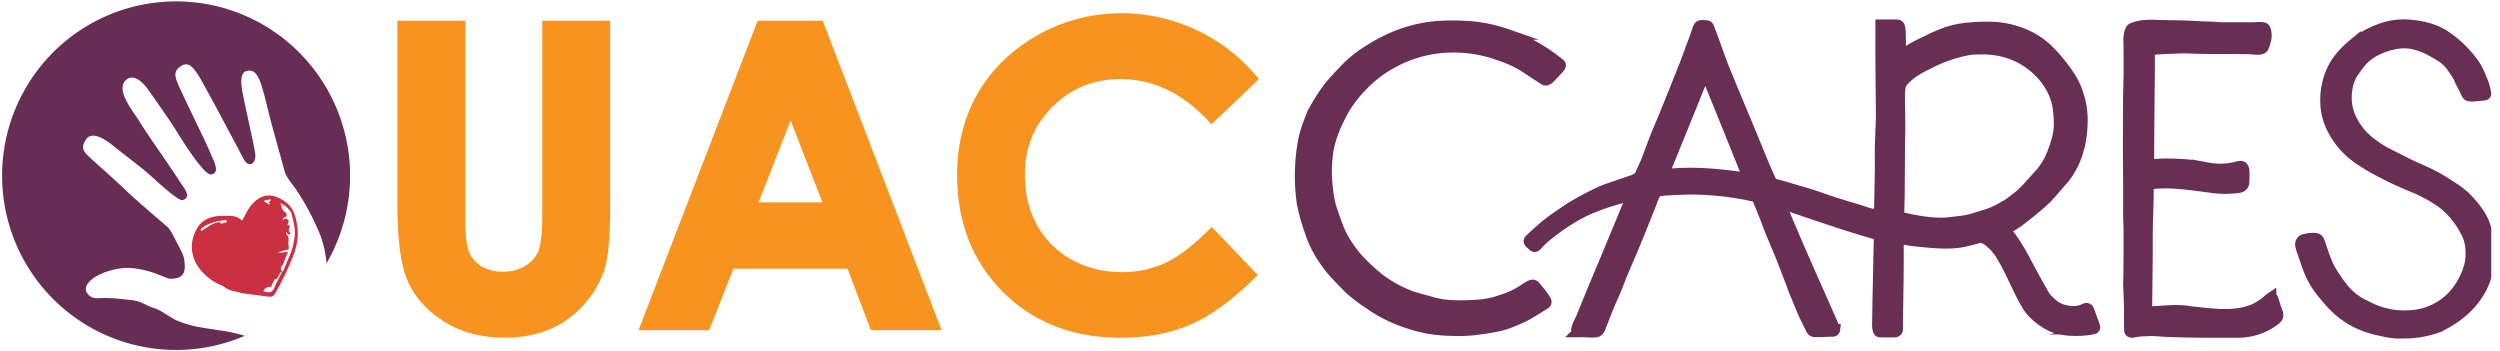 <svg xmlns="http://www.w3.org/2000/svg" width="228" height="32" fill="none" viewBox="0 0 228 32">
<g clip-path="url(#a)">
<path fill="#682E54" stroke="#682E54" stroke-miterlimit="10" d="M143.953 30.256a.16.16 0 0 1-.119-.049.16.16 0 0 1-.045-.12c.039-.223.114-.438.224-.636.105-.231.169-.356.265-.59.431-1.05.857-2.102 1.292-3.149.372-.889.758-1.792 1.13-2.69.554-1.335 1.103-2.666 1.658-4.009.178-.41.355-.816.547-1.262-.199.048-2.485.66-3.523 1.118-1.499.534-3.453 1.855-4.635 2.895q-.3.27-.566.57c-.227.25-.284.151-.488-.037-.204-.189-.329-.285-.157-.45.355-.341.725-.67 1.092-.995.79-.7 1.713-1.296 2.602-1.894.124-.083 1.953-1.15 2.996-1.568.764-.302 1.42-.485 2.196-.773.162-.06.458-.135.612-.213.441-.22.492-.288.615-.57.167-.383.355-.758.509-1.146.288-.732.549-1.477.84-2.208.291-.73.61-1.458.91-2.19.318-.777.627-1.558.939-2.336l.802-2.01c.315-.8.599-1.644.915-2.442.074-.234.227-.68.31-.908a1 1 0 0 1 .077-.158c.104-.155.447-.093.598-.091.284 0 .266.147.355.355.449 1.136.923 2.603 1.388 3.734.305.741.607 1.484.916 2.224.387.931.781 1.858 1.168 2.79.507 1.228 1.008 2.46 1.519 3.688.229.548.415.948.646 1.47l.062.139c.875.195 2.024.58 2.878.812.853.233 2.321.779 2.761.912.71.228 1.55.477 2.26.692.829.252 1.161.44 1.876.396.018-.332.039-.6.045-.869.023-1.067.046-2.133.06-3.2.009-.652-.011-1.307 0-1.955.019-.731.096-2.603.098-2.808 0-.567-.041-5.024-.045-5.353V2.277h1.271c.344 0 .435-.01.479.466.045.477.027 1.778.036 2.263a11 11 0 0 0 1.044-.562q.56-.331 1.157-.593c.479-.246.964-.48 1.466-.678a8.4 8.4 0 0 1 1.846-.533c.886-.126 1.782-.18 2.677-.16a8.2 8.2 0 0 1 3.846 1.02c1.115.628 1.906 1.49 2.755 2.573.605.803 1.065 1.491 1.354 2.387.263.738.408 1.513.428 2.296.015.823-.064 1.646-.234 2.451l-.103.391a8 8 0 0 1-.355 1.028c-.257.61-.6 1.181-1.019 1.694-.575.624-1.14 1.376-1.763 1.956-.756.691-1.508 1.281-2.321 1.907q-.616.427-1.275.78c.252.312.52.594.731.916q.578.856 1.065 1.765c.517 1 1.307 2.434 1.87 3.405.814.955 1.336 1.22 2.307 1.353a2.5 2.5 0 0 0 1.406-.26c.263-.089.312.207.451.603.138.396.255.636.376 1.049.048.167-.117.194-.178.21a8.8 8.8 0 0 1-2.355.094 7 7 0 0 1-.804-.142c-1.01-.256-2.24-1.202-2.751-2.029-.872-1.422-1.456-3.035-2.308-4.462a4.9 4.9 0 0 0-1.311-1.524c-.075-.062-.558-.328-.668-.304-.658.15-1.304.356-1.968.456a10 10 0 0 1-1.813.064c-.804-.034-1.597-.121-2.405-.21-.433-.048-.861-.144-1.351-.23v1.21c0 1.053 0 2.106-.019 3.16-.02 1.054-.032 2.551-.05 3.6q.012.225-.023.446a.24.24 0 0 1-.177.132q-.704.02-1.406 0c-.21 0-.208-.594-.208-.637.016-.732.027-1.918.043-2.648.037-1.778.069-3.556.12-5.334 0-.265-.131-.254-.31-.304a86 86 0 0 1-2.577-.777c-1.12-.355-2.233-.734-3.346-1.107q-1.266-.425-2.531-.857c-.071-.023-.146-.034-.292-.07 1.518 3.697 3.359 7.777 4.97 11.44q.015.04.01.081a.18.18 0 0 1-.085.133.2.2 0 0 1-.077.025h-.375a21 21 0 0 1-1.299.037.4.4 0 0 1-.282-.2c-.201-.42-.607-1.188-.785-1.619a99 99 0 0 1-.873-2.16c-.44-1.13-.612-1.631-1.065-2.76-.227-.575-.74-1.77-.976-2.342-.178-.421-.322-.855-.49-1.278a106 106 0 0 0-.76-1.877c-.023-.054-.122-.087-.193-.103a27.7 27.7 0 0 0-5.579-.664c-.811-.02-2.629.098-2.727.095-.662.082-.79.178-.965.645-.27.711-.554 1.422-.838 2.124q-.488 1.226-.992 2.443c-.338.81-.685 1.59-1.019 2.388-.194.462-.355.935-.552 1.397-.217.52-.451 1.033-.671 1.55s-.533 1.351-.733 1.86c-.222.562-.295.55-1.03.533-.193 0-.388-.025-.584-.03-.127.007-.257.007-.42.007Zm43.855-19.077c.023 0-.039-.575-.029-.672v-.04c-.097-.648-.035-.675-.22-1.317a5.9 5.9 0 0 0-1.01-1.955 7.03 7.03 0 0 0-3.122-2.287 7.7 7.7 0 0 0-2.881-.439 6 6 0 0 0-1.225.103 13 13 0 0 0-3.017 1.014c-.861.426-1.734.825-2.439 1.495-.217.204-.467.44-.541.711a4.7 4.7 0 0 0-.086 1.22c0 .805.023 1.6.025 2.414 0 .736-.021 1.47-.026 2.206-.011 1.245-.015 2.489-.027 3.733 0 .74-.034 1.481-.037 2.22a.28.28 0 0 0 .154.223c.49.123.982.236 1.479.325.912.162 2.039.283 2.953.178.755-.09 1.516-.142 2.235-.368 1.047-.329 1.866-.51 2.856-1.16.334-.136.696-.458.983-.667q.417-.312.785-.68c.477-.476.848-.935 1.306-1.422a6.3 6.3 0 0 0 1.261-2.021c.347-.912.653-1.822.623-2.814Zm-36.122 4.77c2.64-.338 5.212-.047 7.782.318-1.275-3.154-2.545-6.297-3.843-9.503h-.206l-3.727 9.185z"/>
<path fill="#682E54" stroke="#682E54" stroke-miterlimit="10" d="M120.026 9.748a19 19 0 0 1 1.125-1.72q.596-.745 1.271-1.421a10.8 10.8 0 0 1 2.077-1.79q.974-.651 2.03-1.16a13 13 0 0 1 4.566-1.246 22 22 0 0 1 2.728 0c1.21.073 2.404.313 3.55.711a15.4 15.4 0 0 1 4.522 2.44c.139.106.238.177.368.294.177.164-.178.406-.499.802-.419.382-.641.804-.957.58-.605-.38-1.2-.779-1.796-1.174a10 10 0 0 0-2.098-.977 12.24 12.24 0 0 0-6-.683c-1.289.18-2.538.582-3.692 1.186a11 11 0 0 0-2.971 2.208 11.5 11.5 0 0 0-1.684 2.167c-.781 1.403-1.42 2.885-1.543 4.526q-.093.951-.035 1.904c.088.992.177 1.99.532 2.939.1.261.474 1.463.829 2.133.51.99 1.177 1.89 1.974 2.667q.641.64 1.342 1.21a11.2 11.2 0 0 0 2.939 1.652c.636.238 1.305.379 1.953.573 1.267.376 2.568.344 3.866.282a10 10 0 0 0 1.507-.178 9 9 0 0 0 1.088-.325 7.3 7.3 0 0 0 1.615-.711c.311-.192.44-.288.753-.478.438-.272.532-.132.674.03q.418.49.783 1.02c.115.168.291.356 0 .534-.522.307-1.111.71-1.694 1.015-.456.236-.887.42-1.372.615-.992.407-2.112.533-3.164.68q-1.042.126-2.091.084a15 15 0 0 1-2.272-.197q-1.006-.197-1.974-.533a12.7 12.7 0 0 1-3.426-1.73 16 16 0 0 1-1.75-1.328s-1.315-1.312-1.763-1.884a13 13 0 0 1-.765-1.067 9.8 9.8 0 0 1-1.097-2.324 18.4 18.4 0 0 1-.71-2.569 17 17 0 0 1-.163-3.056q.029-1.05.197-2.088a9.7 9.7 0 0 1 .433-1.794c.14-.393.323-.871.481-1.255.045-.071.277-.498.313-.564Zm106.68-1.19c0 .087-.177.12-.264.124-.437.016-.858.126-1.268.055-.126-.023-.216-.177-.289-.355a7 7 0 0 0-.355-.711c-.156-.304-.238-.509-.383-.818-.057-.096-.474-.685-.607-.875-.412-.581-1.089-.956-1.704-1.298a6.2 6.2 0 0 0-1.747-.684 4 4 0 0 0-1.214-.068 6.3 6.3 0 0 0-2.485.815c-.845.5-1.243 1.075-1.796 1.87-.45.645-.606 1.518-.616 2.263-.008.807.202 1.6.608 2.297.568 1.004 1.232 1.625 2.148 2.249.808.55 1.598.876 2.45 1.326.671.356 1.473.683 2.16 1.003q.886.422 1.714.949c.453.302.929.576 1.349.92a8.4 8.4 0 0 1 1.754 1.997c.74 1.142.966 2.994.829 4.297a6.47 6.47 0 0 1-1.218 3.2c-.887 1.229-2.078 2.07-3.418 2.715a9.3 9.3 0 0 1-2.633.533c-.438 0-.876.032-1.311 0a8 8 0 0 1-1.065-.177c-1.273-.25-2.329-.612-3.39-1.352a7 7 0 0 1-.819-.657 11.4 11.4 0 0 1-1.185-1.302 8.5 8.5 0 0 1-.746-1 8 8 0 0 1-.586-1.156c-.229-.566-.417-1.149-.616-1.726a4 4 0 0 1-.177-.607.46.46 0 0 1 .067-.355.45.45 0 0 1 .306-.192q.295-.081.601-.096c.542-.013.623-.016.803.546.204.638.427 1.273.694 1.888q.287.604.672 1.15c.233.355.487.7.753 1.033a5.5 5.5 0 0 0 1.841 1.45c1.173.6 1.597.711 2.431.89.586.1 1.182.13 1.775.092a5.7 5.7 0 0 0 3.018-1.005c1.198-.84 1.938-1.977 2.382-3.338.284-.877.257-2.157-.098-2.959-.488-1.105-1.432-2.364-2.415-3.045a13.6 13.6 0 0 0-2.787-1.486 29 29 0 0 1-2.663-1.245 18 18 0 0 1-1.926-1.12 7.4 7.4 0 0 1-2.619-2.967 5.5 5.5 0 0 1-.549-2.23 6.6 6.6 0 0 1 .321-2.33c.474-1.408 1.262-2.252 2.381-3.173a8 8 0 0 1 1.936-1.106 6.3 6.3 0 0 1 3.105-.492c1.114.117 2.199.364 3.141.993a9.8 9.8 0 0 1 2.074 1.851c.777.925.933 1.28 1.443 2.583q.12.413.193.836ZM195.96 15.06c.5-.04.997-.107 1.494-.107.71 0 1.42.028 2.13.094.602.057 1.199.178 1.795.28a6 6 0 0 0 2.178 0c.133-.02.454-.102.596-.134.464-.105.501.232.501.618 0 .256 0 .51-.016.766a.49.49 0 0 1-.446.516 9 9 0 0 1-2.485 0c-1.629-.21-3.26-.482-4.916-.391h-.087c-.767.066-.783.115-.787.889 0 1.052-.062 2.105-.08 3.157-.016.965 0 1.93-.012 2.896-.011 1.309-.032 3.072-.046 4.382 0 .132.014.265.023.427.177.05.605-.046.907-.046 1.15-.071 1.933-.15 2.925 0 .424.062 2.34.268 2.941.275.98.015 1.932-.039 2.957-.45q.534-.253 1.01-.602c.15-.103.41-.356.561-.457a.1.1 0 0 1 .086-.011.1.1 0 0 1 .065.058q.053.117.093.24c.03.086.159.549.214.678.355.84.178.857-.603 1.38a5.6 5.6 0 0 1-2.663.782c-1.116 0-2.233.01-3.347 0-1.115-.01-2.212-.03-3.314-.073-.682-.026-1.001-.108-1.813-.062a6.5 6.5 0 0 0-1.157.098c-.236.065-.44.078-.445-.178-.018-.725 0-1.45-.015-2.176 0-.482-.058-1.422-.072-1.899 0-.29.017-.581.021-.873 0-.698.011-1.399.014-2.097v-1.956c0-.533-.03-1.067-.035-1.6v-2.172c0-1.168-.02-2.338-.022-3.508q0-2.394.016-4.8c0-.782.041-1.564.045-2.348 0-.918 0-2.175-.02-3.094 0-.229.101-.878.3-.963.73-.313 1.496-.318 2.263-.288.82.03 1.775.034 2.601.06.752.027 1.365.084 2.117.093.439 0 .877.067 1.316.07h2.719c.147 0 .788-.063.928 0 .286 0 .293.726.27.89a3.2 3.2 0 0 1-.272.91c-.046.098-.268.155-.41.158-.34 0-.683-.046-1.024-.051-.742-.013-1.484-.011-2.226-.016-.683 0-1.366 0-2.05-.016-.575 0-1.148-.05-1.722-.036-.919.021-1.837.071-2.753.128-.069 0-.177.153-.177.238-.016.711 0 1.764-.014 2.475-.015 1.559-.036 3.118-.045 4.677-.012 1.179-.012 2.013-.012 3.168Z"/>
<path fill="#682D54" d="M18.637 29.91a10.4 10.4 0 0 1-2.428-.645c-.77-.334-1.386-.924-2.204-1.182-.458-.144-.854-.396-1.298-.56-.502-.178-1.065-.178-1.597-.245a12 12 0 0 0-2.216-.078c-.68.04-1.127-.534-1.065-.928.197-1.108 2.663-1.991 4.276-1.815 1.917.21 3.036.965 3.406.965 1.195.014 1.403-.555 1.326-1.403-.055-.611-.083-.736-.74-1.955-.177-.343-.566-1.177-.87-1.407 0 0-3.017-2.576-3.715-3.264-.697-.688-2.431-2.224-2.891-2.638-.962-.873-1.324-1.141-.822-1.971.467-.77 1.429-.377 2.554.533.865.699 1.804 1.394 2.874 2.265.636.515 2.984 2.802 3.431 2.666.868-.263.09-1.143-.15-1.516-1.529-2.368-2.707-3.911-3.852-5.755-.561-.903-2.246-2.896-1.076-3.749.784-.574 1.693.603 1.976 1.006.656.94 1.775 2.514 2.389 3.488.637 1.024 2.662 4.303 3.331 4.189.863-.144.137-1.398 0-1.751-.578-1.415-2.705-5.627-3.086-6.615-.208-.534-.432-1.1.394-1.565.674-.379 1.093.295 1.45.791s3.727 6.852 4.189 7.742c.33.65.964.626 1.065-.197.067-.512-1.044-4.901-1.243-6.348-.117-.859.034-1.36.401-1.478.611-.193 1.023.153 1.364 1.188.355 1.077.662 2.535.896 3.392.415 1.523 1.243 4.514 1.243 4.515.086.49.756 1.268 1.038 1.671a23 23 0 0 1 2.254 4.267c.238.674.404 1.371.495 2.08q.032.199.052.397A15.92 15.92 0 0 0 26.11 3.719a15.855 15.855 0 0 0-20.576.407 15.915 15.915 0 0 0-2.874 20.41 15.87 15.87 0 0 0 8.711 6.67 15.85 15.85 0 0 0 10.95-.579c-1.255-.405-2.426-.505-3.685-.716"/>
<path fill="#CA2F42" d="M22.074 20.126c.296-.507.509-1.031.86-1.436.888-1.03 1.84-1.131 3.018-.335.848.573 1.031 1.423 1.159 2.311.15 1.044-.089 2.017-.49 2.976a28 28 0 0 1-1.47 3.024c-.2.356-.374.43-.71.384-.568-.078-1.136-.149-1.704-.225-.24-.032-.482-.06-.72-.107-.195-.037-.387-.096-.58-.144-.136-.034-.274-.052-.404-.098a2.6 2.6 0 0 1-.427-.197 2.5 2.5 0 0 0-.39-.258 4.5 4.5 0 0 1-1.637-1.088 3.5 3.5 0 0 1-1.065-2.07 3.2 3.2 0 0 1 .266-1.656c.474-1.165 1.44-1.534 2.575-1.517.604 0 1.262-.07 1.719.436m3.649 4.677q.102-.111.177-.241c.16-.37.299-.749.466-1.115a6.6 6.6 0 0 0 .504-1.867c.095-.675-.107-1.315-.24-1.955-.09-.443-.657-.99-1.099-1.08.046.066.137.134.139.205a.64.64 0 0 0 .369.608.36.36 0 0 1 .09.334c-.033.09-.19.132-.34.224v.192c.25-.318.403-.142.553.032l-.127.393.229.029c-.018.257-.284.533.092.71-.21.195-.31.13-.376-.133-.052.086-.09.194-.062.214.385.291.117.72.227 1.066a.8.8 0 0 1-.011.274l.087.013c-.094.04-.912.248-1.02.297.088.078.876-.03.887-.02-.087.203-.16.355-.227.523-.093.225-.137.488-.284.668a.45.45 0 0 0-.027.633.3.3 0 0 0-.087.016c-.29.163-.206.695-.673.68.01.03.034.063.025.083-.069.145-.147.288-.236.46l.064.087c-.355.016-.646.087-.802.398.02.025.025.038.032.04.39.108.75.197.96-.322.21-.52.472-.966.71-1.446m-5.045-4.536c-.017-.189-.017-.198-.229-.178a4.6 4.6 0 0 0-1.775.522 2.4 2.4 0 0 0-.399.326l.085.115c.15-.092.297-.186.45-.273q.362-.26.779-.424c.177-.051.456-.177.605.05zm4.023-2.013-.034-.082-.584.13.012.084.48.272.039-.056-.1-.131z"/>
<path fill="#F7941D" stroke="#F79420" stroke-miterlimit="10" d="M36.742 2.39h5.192v17.6q0 2.276.398 3.216a3.2 3.2 0 0 0 1.315 1.505 4.1 4.1 0 0 0 2.208.564 4.3 4.3 0 0 0 2.356-.628 3.33 3.33 0 0 0 1.368-1.6q.378-.97.378-3.706V2.39h5.192v16.229q0 4.108-.462 5.7a8.1 8.1 0 0 1-1.764 3.072 8.2 8.2 0 0 1-3.003 2.192c-1.258.498-2.602.74-3.955.71q-2.955 0-5.147-1.36-2.193-1.358-3.131-3.404-.945-2.044-.945-6.91zm32.703 0h5.247l10.455 27.22h-5.378l-2.13-5.607H66.552l-2.21 5.607h-5.378zm2.663 7.217-3.653 9.344h7.277zm42.025-2.433-3.625 3.454q-3.69-3.911-8.307-3.911-3.894 0-6.567 2.666t-2.663 6.578q0 2.723 1.182 4.836a8.47 8.47 0 0 0 3.341 3.315 9.7 9.7 0 0 0 4.792 1.204 9.9 9.9 0 0 0 4.117-.843q1.863-.842 4.098-3.065l3.508 3.666q-3.018 2.944-5.691 4.089-2.673 1.144-6.115 1.138-6.34 0-10.375-4.025T87.79 15.965q0-4.071 1.839-7.236t5.266-5.09a14.84 14.84 0 0 1 7.388-1.934 15.64 15.64 0 0 1 11.85 5.469Z"/>
</g>
<defs>
<clipPath id="a">
<path fill="#fff" d="M0 0h227.2v32H0z"/>
</clipPath>
</defs>
</svg>
